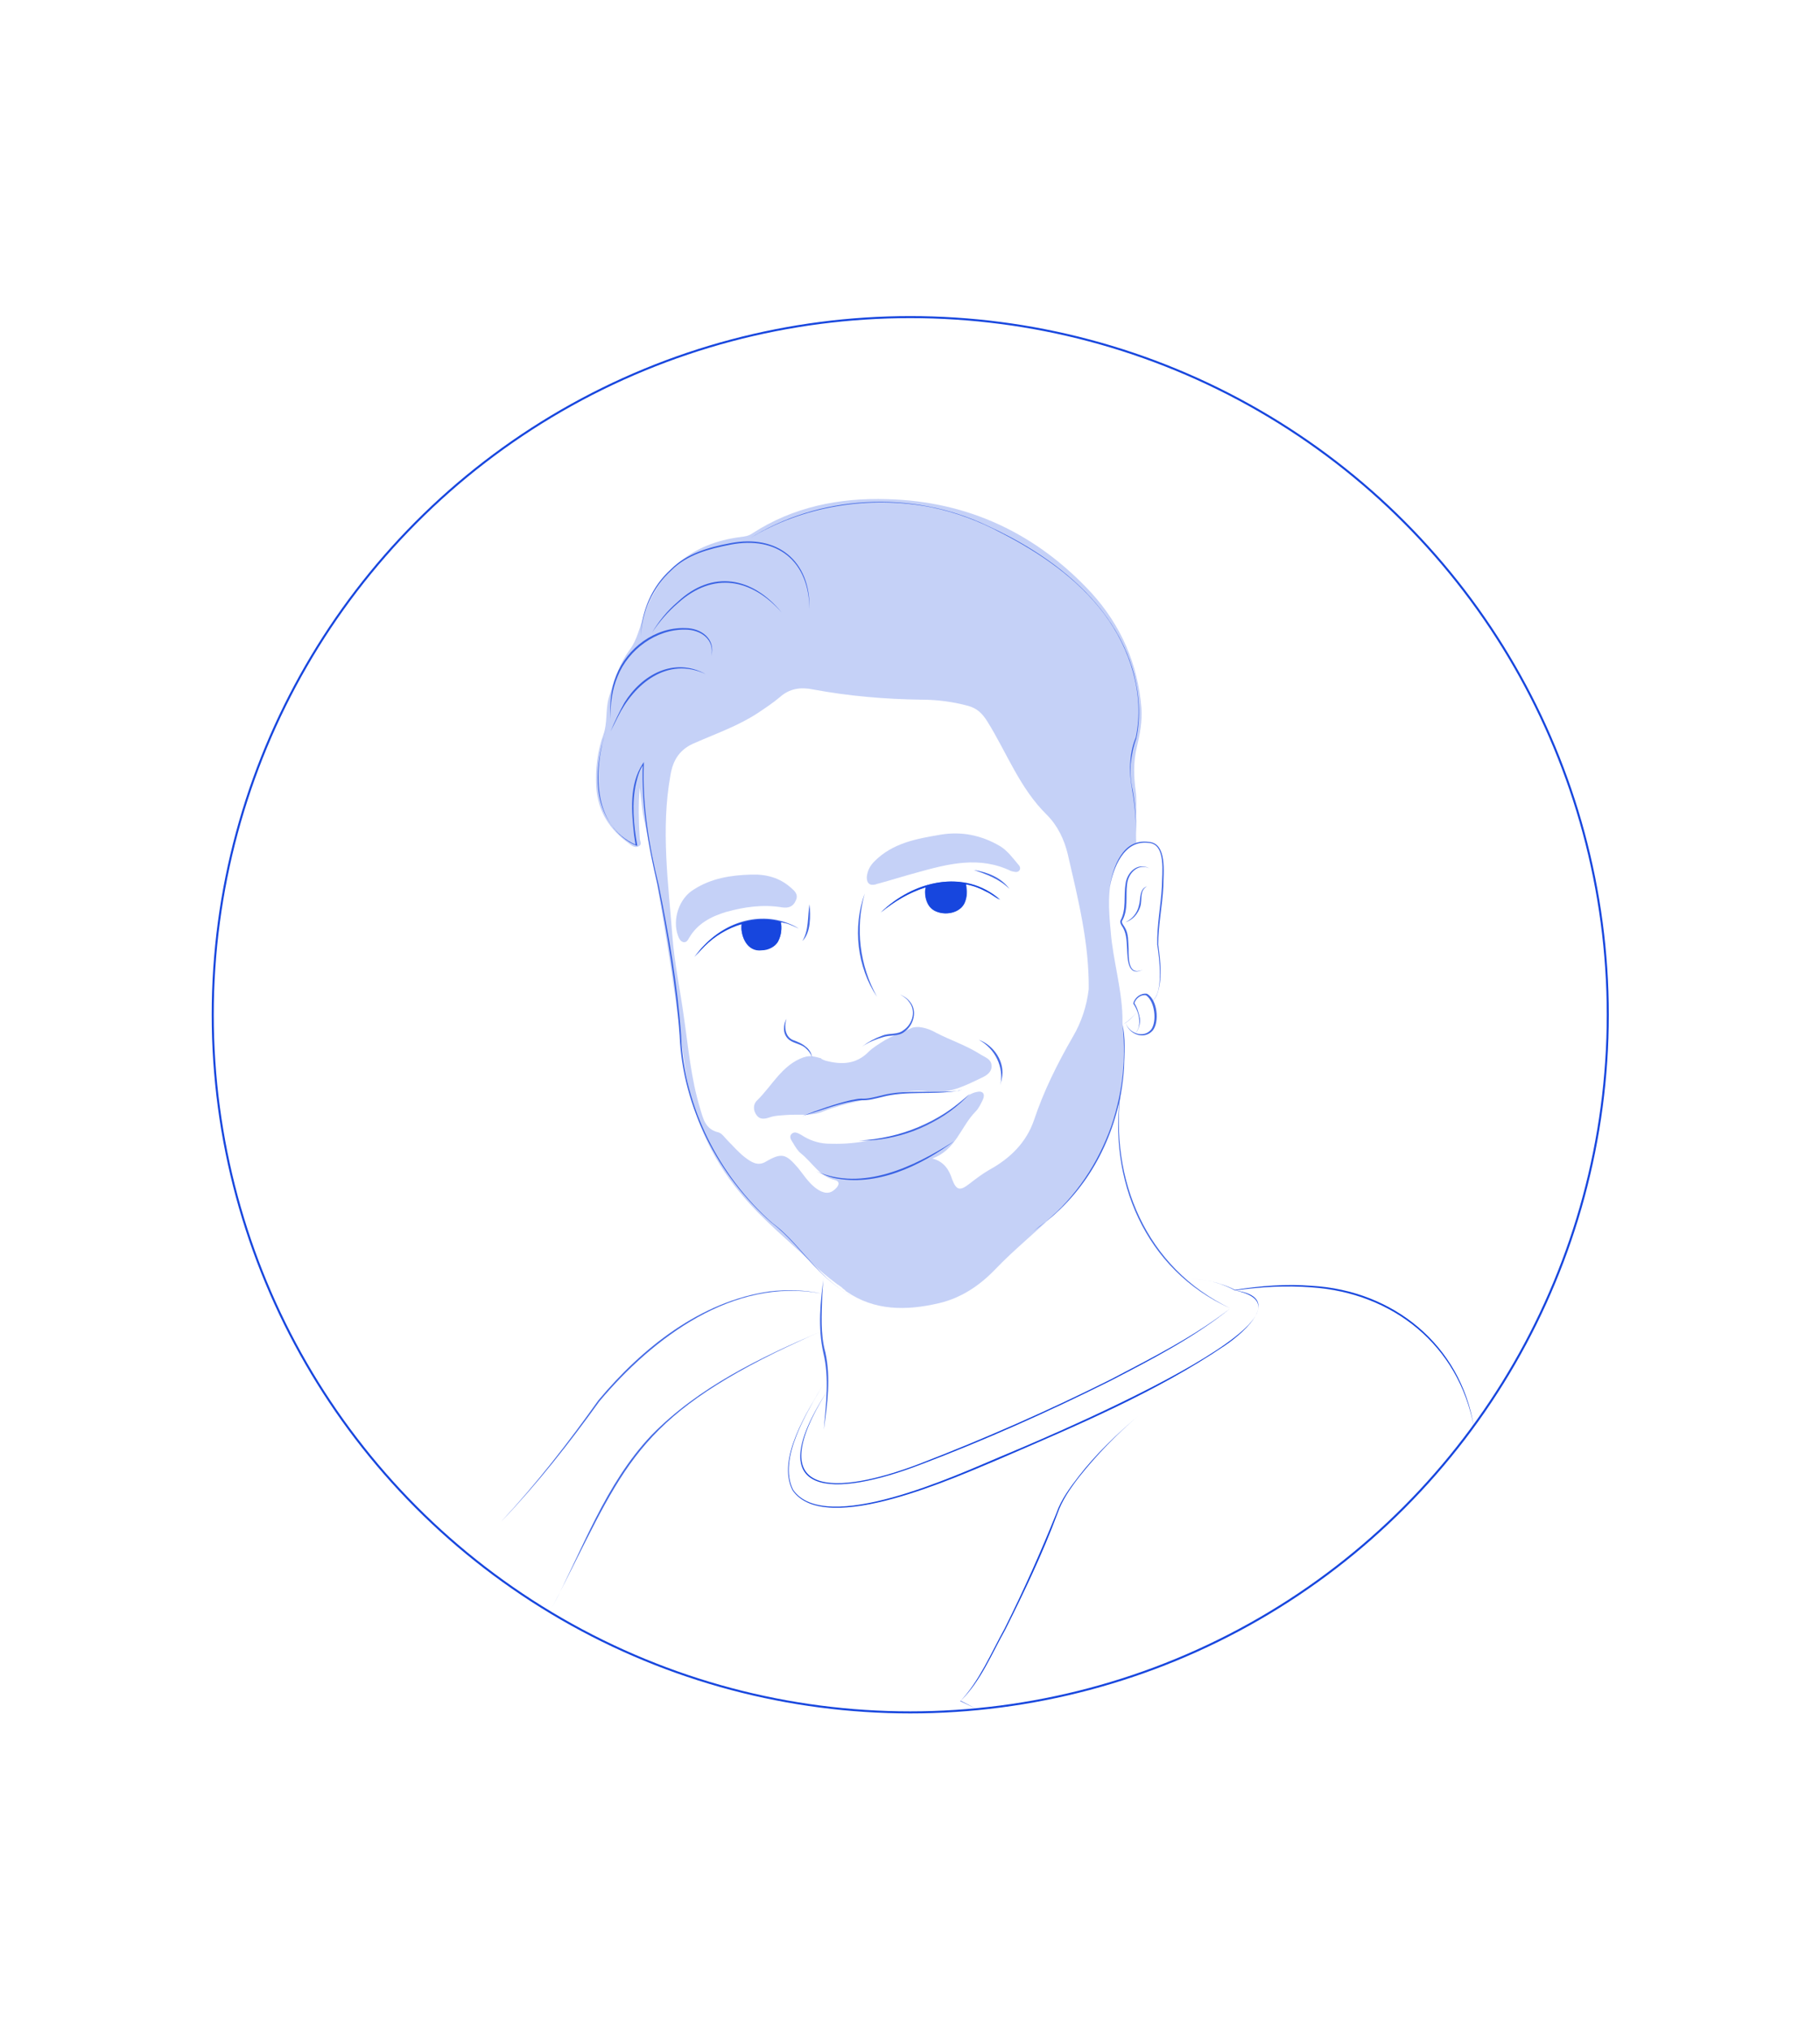 <svg xmlns="http://www.w3.org/2000/svg" xmlns:xlink="http://www.w3.org/1999/xlink" id="Calque_2_00000009558812597088490240000001603705181718397845_" x="0px" y="0px" viewBox="0 0 355.9 396.9" style="enable-background:new 0 0 355.9 396.9;" xml:space="preserve"><style type="text/css">	.st0{opacity:0.25;enable-background:new    ;}	.st1{fill:#1746DE;}	.st2{fill:none;stroke:#1746DE;stroke-width:0.4;stroke-linecap:round;stroke-miterlimit:10;}	.st3{opacity:0.8;}	.st4{fill:none;}	.st5{fill:none;stroke:#1746DE;stroke-miterlimit:10;}</style><g class="st0">	<path class="st1" d="M217.9,170L217.9,170c1.8-4.3,4.3-5.2,4.3-5.2c-0.2-2,0.2-8-0.1-10c-0.4-2.9-0.5-5.8,0.2-8.7  c0.6-2.5,1.1-5.1,0.9-7.7c-0.7-8.6-4-16.1-9.7-22.4c-10.7-11.6-24.1-18-40-18.4c-9.4-0.3-18.4,1.5-26.4,6.7  c-0.7,0.5-1.5,0.6-2.3,0.7c-9.4,1.2-15.7,6.4-18.9,15.3c-0.8,2.3-1.3,4.8-2.8,6.8c-2.1,2.9-3.1,6.1-4.1,9.5c-0.6,2.3-0.2,4.8-1,7  c-1.2,3.3-1.6,6.8-1.4,10.3c0.3,4.8,2.7,8.4,6.5,11.1c0.5,0.4,1.2,0.9,1.9,0.4c0.6-0.4,0.1-1,0.1-1.5c-0.2-3.2-0.3-6.5,0-9.9  c0.3,2.1,0.4,4.1,0.8,6c3.5,16,5.8,32.1,8,48.3c1.3,9.3,4.8,17.7,10.9,25c4.4,5.3,9.8,9.6,14.8,14.4c0,0,0,0,0.1,0.1  c0.4,0.4,1.9,1.7,3.9,3.2c0.3,0.2,0.6,0.4,1,0.7c0.1,0.1,0.2,0.2,0.3,0.3c0.2,0.1,0.4,0.3,0.6,0.5c5.5,3.8,11.7,3.8,18.1,2.3  c4.3-1,7.9-3.4,10.9-6.5c4-4.2,8.6-7.8,12.7-11.9c8.9-8.9,9-14.2,11.7-20.7c0.9-6.1,1-9.8,1-11.6c0-1.9-0.4-2.7-0.4-4.2  c0.1-5.9-1.9-12.2-2.3-17.8C216.8,178,216.5,173.7,217.9,170L217.9,170z M209.8,202.7c-3,5.2-5.7,10.6-7.6,16.3  c-1.5,4.4-4.7,7.5-8.7,9.7c-1.4,0.8-2.7,1.8-4,2.8c-1.8,1.4-2.5,1.2-3.3-0.9c-0.6-1.9-1.6-3.5-3.9-4.1c4.6-1.6,5.6-6.3,8.5-9.2  c0.6-0.6,1-1.5,1.4-2.3c0.5-1.1,0-1.8-1.2-1.5c-0.6,0.1-1.2,0.4-1.7,0.7c-5.9,4.3-5.2,6.3-19.9,8.9c-2.9,0.5-5,0.6-7.7,0.5  c-1.8-0.1-3.5-0.7-5-1.7c-0.6-0.3-1.3-0.8-1.9-0.2c-0.6,0.6,0,1.3,0.3,1.8c0.4,0.7,0.9,1.5,1.5,2c2.2,1.7,3.6,4.5,6.6,5.2  c0.9,0.2,1,0.8,0.4,1.5c-0.9,1-1.8,1.3-3.1,0.7c-2-1-3.1-2.9-4.4-4.5c-2.4-2.8-3.2-3.1-6.3-1.3c-1.6,1-2.9,0.1-4.1-0.8  c-1.3-1-2.4-2.3-3.5-3.4c-0.5-0.5-1-1.3-1.7-1.5c-2.6-0.6-3-2.7-3.6-4.7c-1.8-5.9-2.3-12-3.2-18.1c-0.7-5.1-1.8-10.2-2.2-15.4  c-0.8-10.5-2.3-21-0.4-31.6c0.5-3.1,1.9-5.2,4.9-6.4c4.1-1.8,8.4-3.3,12.2-5.8c1.5-1,3-2,4.3-3.1c1.9-1.7,4.1-2,6.5-1.5  c7,1.3,14,1.9,21.2,2c3.1,0,6.1,0.4,9.1,1.2c1.8,0.5,2.8,1.5,3.8,3.1c3.8,6.1,6.3,13,11.6,18.2c2.1,2.1,3.4,4.8,4.1,7.7  c2,8.7,4.2,17.4,4.1,26.4C212.5,196.7,211.5,199.8,209.8,202.7z"></path>	<path class="st1" d="M193.9,208.3c0.1,1.3-1,2-1.9,2.4c-3.3,1.6-6.6,3.3-10.6,2.7c-2.4-0.4-4.9,0.1-7.3,0.6  c-4.4,1-8.9,1.6-13.1,3.3c-2.3,1-4.8,0.5-7.2,0.7c-1.2,0.1-2.3,0.1-3.4,0.5c-0.9,0.3-1.8,0.4-2.4-0.4c-0.7-0.9-0.8-2.1,0-2.9  c3-2.9,4.9-7,9.2-8.5h0.1c1.2-0.5,2.7,0.1,3.2,0.2c0.1,0,0.1,0.1,0.1,0.1l0,0c0.3,0.2,0.6,0.3,0.9,0.4c3.1,0.8,5.9,0.7,8.3-1.7  c0.9-0.9,2.1-1.6,3.2-2.3c0.7-0.4,1.5-0.8,2.2-1.1l0,0h0.1c1.2-0.5,2.7-1.2,3.2-1.4l0,0c0.1,0,0.5-0.1,0.9-0.1c0.1,0,0.1,0,0.2,0  h0.1l0,0c0.8,0.1,1.9,0.3,3.3,1.1c2.9,1.5,6,2.5,8.8,4.3C192.8,206.8,193.8,207.1,193.9,208.3z"></path>	<path class="st1" d="M169.5,171.5c0.1-1.3,0.7-2.3,1.5-3.1c3.6-3.6,8.2-4.4,12.9-5.2c4.1-0.7,8,0.1,11.6,2.2  c1.5,0.9,2.5,2.3,3.6,3.6c0.3,0.3,0.5,0.7,0.3,1.1c-0.3,0.5-0.8,0.4-1.3,0.3c-0.1,0-0.3-0.1-0.4-0.1c-6.2-3-12.3-1.4-18.4,0.3  c-2.6,0.7-5.1,1.5-7.7,2.2C170.5,173.2,169.5,173.1,169.5,171.5z"></path>	<path class="st1" d="M146.9,171c2.9-0.1,5.6,0.6,7.8,2.6c0.7,0.6,1.5,1.3,0.9,2.5c-0.5,1.2-1.5,1.5-2.7,1.3  c-3.7-0.6-7.3-0.1-10.9,0.9c-3,0.9-5.6,2.3-7.2,5c-0.3,0.5-0.5,1-1.2,0.9c-0.6-0.2-0.8-0.7-1-1.2c-1.2-3.2,0.2-7.4,3.1-9.1  C139.1,171.7,143,171.1,146.9,171z"></path></g><circle class="st2" cx="178" cy="198.4" r="136.4"></circle><g class="st3">	<g>		<path class="st1" d="M146.4,105.4c13.7-8.7,31.9-9.6,46.5-2.7c12.5,5.7,25,15,28.8,28.9c1.1,4.2,1.4,8.6,0.5,12.8   c-0.6,1.6-0.9,3.3-1.1,5c-0.1,1.7,0,3.4,0.4,5.1c0.6,3.4,0.7,6.9,0.7,10.3c0-3.5-0.2-6.9-0.8-10.3c-0.3-1.7-0.5-3.4-0.4-5.2   c0.1-1.7,0.4-3.5,1.1-5.1c1.8-8.4-1.1-17.4-6.2-24.2c-5.2-6.9-12.5-11.9-20.1-15.8c-4.3-2.3-8.8-4-13.6-5   C170.1,96.8,156.9,98.9,146.4,105.4L146.4,105.4z"></path>	</g>	<g>		<path class="st1" d="M158.3,119.1c-0.1-9.4-6.3-14.4-15.5-12.6c-4.1,0.8-8.4,1.9-11.5,5c-3.6,3.3-5.8,8.1-6,12.9   c0.1-4.9,2.2-9.8,5.9-13.1c3.1-3.1,7.4-4.3,11.6-5.1C152,104.4,158.5,109.6,158.3,119.1L158.3,119.1z"></path>	</g>	<g>		<path class="st1" d="M152.9,119.8c-5.9-6.7-13.4-8.1-20.3-1.9c-2,1.7-3.7,3.7-5.1,5.8c1.3-2.2,3-4.3,5-6   C139.3,111.3,147.2,112.8,152.9,119.8L152.9,119.8z"></path>	</g>	<g>		<path class="st1" d="M139.1,128.3c0.7-3.3-2.1-5.2-5.1-5.2c-5.7-0.1-11.1,3.9-13.2,9.1c-1.1,2.6-1.5,5.5-1.4,8.4   c-0.2-2.9,0-5.8,1.1-8.5c2.1-5.4,7.6-9.5,13.5-9.3C137.1,122.8,140,124.9,139.1,128.3L139.1,128.3z"></path>	</g>	<g>		<path class="st1" d="M138,131.8c-7.5-3.5-14,1.9-17.2,8.4l-1.4,2.8c0.7-1.7,1.8-4,2.7-5.6C125.5,131.9,131.8,128.4,138,131.8   L138,131.8z"></path>	</g>	<g>		<path class="st1" d="M118.6,142.4c-2.5,7.8-3,18.9,5.8,22.8l-0.1,0.1l-0.3-2c-0.5-4.6-1-9.9,1.7-14l0.2-0.3v0.4   c-0.3,8,1,15.9,2.9,23.6c2,9.8,3.7,19.6,4.4,29.6c0.6,13.9,7.4,27.3,17.8,36.5c3.3,2.4,5.7,5.7,8.5,8.6c2.7,3,6,5.5,9.7,7.1   c-3.7-1.6-7-4.1-9.8-7.1c-2.8-2.9-5.3-6.2-8.5-8.6c-10.5-9.2-17.4-22.6-18-36.6c-0.7-9.9-2.4-19.8-4.3-29.5   c-1.9-7.7-3.2-15.7-2.9-23.7l0.2,0.1c-0.8,1-1.2,2.4-1.5,3.7c-0.9,3.9-0.5,8.2,0.2,12.1v0.2c-2.1-0.8-3.9-2.4-5.1-4.2   C115.6,155.7,116.7,148.4,118.6,142.4L118.6,142.4z"></path>	</g>	<g>		<path class="st1" d="M217,173.5c0.6-4,2.6-9.6,7.6-8.9c3.7,0.2,2.9,6.1,2.9,8.7c-0.2,3.8-1,7.6-1,11.4c0.4,3.2,0.9,6.8-0.3,9.9   c-0.2,0.4-0.5,0.9-0.9,1.1c2.3-1.6,1.4-8.4,1-11c-0.1-3.8,0.7-7.6,0.9-11.4c0-2.5,0.9-8.3-2.6-8.5   C219.7,164.2,217.7,169.7,217,173.5L217,173.5z"></path>	</g>	<g>		<path class="st1" d="M220.1,199.9c0.6,2.1,3.5,3.2,5,1.4c1.2-1.6,0.7-5.6-1-6.7c-1-0.2-2,0.6-2.3,1.6v-0.1c0.6,0.9,0.9,2,1.1,3   c0.1,1.1-0.2,2.2-0.9,3c0.3-0.4,0.6-0.9,0.7-1.4c0.3-1.6-0.2-3.2-1.1-4.5c0.3-1.2,1.5-2.1,2.7-1.9c2,1.1,2.5,5.5,1.1,7.2   C223.7,203.4,220.7,202.2,220.1,199.9L220.1,199.9z"></path>	</g>	<g>		<path class="st1" d="M222.5,197.7c-0.9,1-1.8,2.1-3,2.6c0.6,2.5,0.4,5.8,0.3,8.6c-0.7,10.6-5.3,21-13.2,28.2   c-1.2,1.2-3.2,2.5-4.5,3.6c12.7-9,19.2-25,17.4-40.4l0,0l0,0C220.6,199.8,221.6,198.7,222.5,197.7L222.5,197.7z"></path>	</g>	<g>		<path class="st1" d="M240.6,255.8c-16.7-7.5-24.1-25.2-21.4-42.8C216.9,230.6,224.1,247.9,240.6,255.8L240.6,255.8z"></path>	</g>	<g>		<path class="st1" d="M161.1,279.5c0.4-5,1.1-10.1-0.1-15c-1.1-4.9-0.6-10.1,0.1-15c-0.2,1.2-0.2,2.5-0.3,3.7   c-0.1,3.7-0.4,7.6,0.6,11.2C162.5,269.4,161.8,274.5,161.1,279.5L161.1,279.5z"></path>	</g>	<g>		<path class="st1" d="M98,297.5c6.9-7.4,13.1-15.4,19-23.7c8.5-10.2,20-19.4,33.5-21.3c3.4-0.4,6.8-0.3,10.1,0.4   c-17.2-3.2-32.9,8.6-43.4,21.1C111.3,282.2,105,290.2,98,297.5L98,297.5z"></path>	</g>	<g>		<path class="st1" d="M107.9,314.4c6.1-11.5,10.4-24.2,19.5-33.8c9.2-9.4,21.3-15.2,33.2-20.3c-3,1.3-6,2.7-8.9,4.1   C123.2,278.5,121.5,288.2,107.9,314.4L107.9,314.4z"></path>	</g>	<g>		<path class="st1" d="M224.8,169.8c-2.2-1.1-4.2,0.9-4.4,3.1c-0.3,2.3,0.3,5-1,7.2c-0.1,0.4,0.4,0.9,0.6,1.3   c0.7,1.2,0.6,2.7,0.7,4.1c0,1.9-0.1,5.4,2.8,4.1c-3,1.5-3-2.1-3.1-4.1c-0.1-1.7-0.1-3.2-1.1-4.6c-0.1-0.2-0.3-0.5-0.2-0.9   c1.2-2.2,0.6-4.8,1-7.2C220.4,170.5,222.5,168.5,224.8,169.8L224.8,169.8z"></path>	</g>	<g>		<path class="st1" d="M224.3,173.3c-1.5,0.8-0.9,2.5-1.3,3.9c-0.4,1.4-1.5,2.7-2.9,3.1c1.3-0.6,2.3-1.8,2.6-3.2   C223.1,175.9,222.7,173.8,224.3,173.3L224.3,173.3z"></path>	</g>	<g>		<path class="st1" d="M172.2,178.4c6.3-6.1,16.2-8.7,23.3-2.4c-0.8-0.5-1.9-1.3-2.7-1.7C186,170.6,177.8,173.7,172.2,178.4   L172.2,178.4z"></path>	</g>	<g>		<path class="st1" d="M197.4,173.8c-1.9-1.9-4.5-2.9-7-3.7C193.1,170.5,195.8,171.6,197.4,173.8L197.4,173.8z"></path>	</g>	<g>		<path class="st1" d="M156.2,181.5c-6.2-3.1-13.6-1.4-18.4,3.4c-0.7,0.7-1.3,1.4-2,2.1c0.6-0.7,1.2-1.5,1.9-2.2   C142.6,179.7,149.9,177.9,156.2,181.5L156.2,181.5z"></path>	</g>	<g>		<path class="st1" d="M169.1,174.7c-1.9,6.7-1,14.1,2.4,20.2C167.6,189.1,166.7,181.3,169.1,174.7L169.1,174.7z"></path>	</g>	<g>		<path class="st1" d="M158.3,176.8c0.2,2.3,0.3,5.5-1.4,7.2C158.2,181.9,157.9,179.2,158.3,176.8L158.3,176.8z"></path>	</g>	<g>		<path class="st1" d="M153.8,199.2c-0.5,1.5-0.3,3.6,1.4,4.2c0.8,0.3,1.6,0.6,2.3,1.2c0.7,0.5,1.2,1.3,1.3,2.2   c-0.2-0.8-0.8-1.5-1.4-2c-1-0.8-2.5-0.8-3.4-1.8C153,201.9,153.2,200.3,153.8,199.2L153.8,199.2z"></path>	</g>	<g>		<path class="st1" d="M168.6,204.6c1.2-0.9,2.5-1.6,3.9-2.1c1.4-0.6,3-0.1,4.2-1.1c1.8-1.2,2.5-3.9,1-5.6c-0.4-0.6-1.1-1-1.7-1.4   c0.7,0.4,1.3,0.7,1.8,1.3c1.7,1.8,0.9,4.7-0.9,6c-1.2,1-2.9,0.6-4.3,1.1C171.2,203.2,169.8,203.8,168.6,204.6L168.6,204.6z"></path>	</g>	<g>		<path class="st1" d="M191.4,203.3c3,1.1,5.2,4.4,4.5,7.6c-0.1,0.4-0.2,0.9-0.3,1.3C196.4,208.7,194.6,205,191.4,203.3L191.4,203.3   z"></path>	</g>	<g>		<path class="st1" d="M156.9,218.2c3.1-1.2,6.2-2.3,9.5-3.1c0.7-0.1,1.3-0.3,2-0.3c1.3,0.1,2.6-0.3,3.9-0.6   c4.9-1.3,9.9-0.4,14.9-0.9c0.3-0.1,0.7-0.1,0.9-0.3c-0.3,0.2-0.6,0.3-0.9,0.3c-4.9,0.8-10-0.1-14.8,1.2c-1.3,0.3-2.6,0.7-4,0.6   C164.5,215.5,160.7,217.1,156.9,218.2L156.9,218.2z"></path>	</g>	<g>		<path class="st1" d="M189.7,213.8c-4.8,5.2-11.7,8.4-18.7,9.1c-1,0.1-2,0.1-3,0.1C176,222.6,183.8,219.4,189.7,213.8L189.7,213.8z   "></path>	</g>	<g>		<path class="st1" d="M186.6,223.1c-6.7,4.9-15.2,9-23.6,7.2c-1.2-0.3-2.3-0.8-3.4-1.3C168.7,233,178.8,228.1,186.6,223.1   L186.6,223.1z"></path>	</g>	<g>		<path class="st1" d="M181,173.3c-0.1,1.3,0.2,2.6,0.9,3.7c1.5,1.9,5.3,1.7,6.5-0.5c0.6-1.1,0.7-2.5,0.5-3.8   c0.3,1.3,0.3,2.7-0.3,3.9c-0.9,1.9-3.5,2.3-5.3,1.7C181.2,177.7,180.6,175.2,181,173.3L181,173.3z"></path>	</g>	<g>		<path class="st1" d="M145,180.4c-0.1,2.3,1.1,5.4,3.9,5c1.2,0,2.4-0.5,3.1-1.6c0.6-1.1,0.8-2.4,0.7-3.6c0.2,1.2,0.1,2.6-0.5,3.7   c-0.6,1.2-2.1,1.8-3.3,1.8C146,186.1,144.7,182.8,145,180.4L145,180.4z"></path>	</g></g><g>	<path class="st1" d="M192.8,174.3c-1.3-0.7-2.6-1.2-3.9-1.4c0.2,1.2,0.2,2.5-0.3,3.7c-1.2,2.4-5.3,2.7-6.9,0.5  c-0.7-1.1-0.9-2.4-0.7-3.6c-3.2,1-6.2,2.8-8.7,4.9c6.3-6.1,16.2-8.7,23.3-2.5C194.7,175.5,193.7,174.6,192.8,174.3z"></path>	<path class="st1" d="M152.7,180.3c0.2,1.2,0.1,2.5-0.5,3.7s-2.1,1.8-3.2,1.8c-2.9,0.4-4.2-2.7-4-5.1c-2.7,0.8-5.2,2.3-7.2,4.3  c-0.7,0.7-1.3,1.4-2,2.1c0.6-0.7,1.2-1.5,1.9-2.2c4.9-5.1,12.2-6.8,18.5-3.3C155.1,180.9,153.9,180.5,152.7,180.3z"></path></g><g>	<path class="st1" d="M288.2,278.9c-3-15.9-15.8-26.1-31.7-27.2c-5-0.4-10-0.1-15,0.6c-2.9-1.6-6.3-2.3-9.7-2.3  c3.3,0,6.8,0.7,9.7,2.2c5-0.8,10-1.2,15-0.8C272.4,252.3,285.6,262.9,288.2,278.9L288.2,278.9z"></path></g><g>	<path class="st1" d="M161.8,271.9c-13.3,21.2,1.7,20.5,18,14.3c12.7-4.9,25.2-10.4,37.4-16.5c8-4.2,16.2-8.3,23.4-13.9  c-7.1,5.7-15.2,9.9-23.3,14.1c-12.2,6.1-24.7,11.7-37.4,16.5C163.4,292.7,148.1,293.2,161.8,271.9L161.8,271.9z"></path></g><g>	<path class="st1" d="M241.5,252.3c9.3,1.3,2.3,7.9-2,10.8c-13.6,9.2-28.9,15.6-43.9,22.1c-8.2,3.4-34.2,15.4-40.6,6.2  c-3.2-6.2,3-15.6,6.1-20.9c-3.1,5.3-9.1,14.7-6,20.8c6.3,9,32.2-3,40.3-6.4C200.2,282.9,263.3,256.8,241.5,252.3L241.5,252.3z"></path></g><g>	<path class="st1" d="M222.5,276.9c-4.2,3.6-8.1,7.6-11.5,11.9c-1.7,2.2-3.3,4.5-4.2,7.1c-2.9,7.8-6.5,15.3-10.2,22.7  c-2.7,4.8-4.8,10.1-8.8,14c0,0,0-0.1,0-0.1l3.1,1.6l-3.1-1.5c0,0,0,0,0,0l0,0c3.7-3.9,6-9.4,8.6-14.1c3.7-7.4,7.1-15,10.2-22.7  c0.9-2.6,2.6-4.9,4.3-7.1C214.3,284.3,218.3,280.5,222.5,276.9L222.5,276.9z"></path></g></svg>